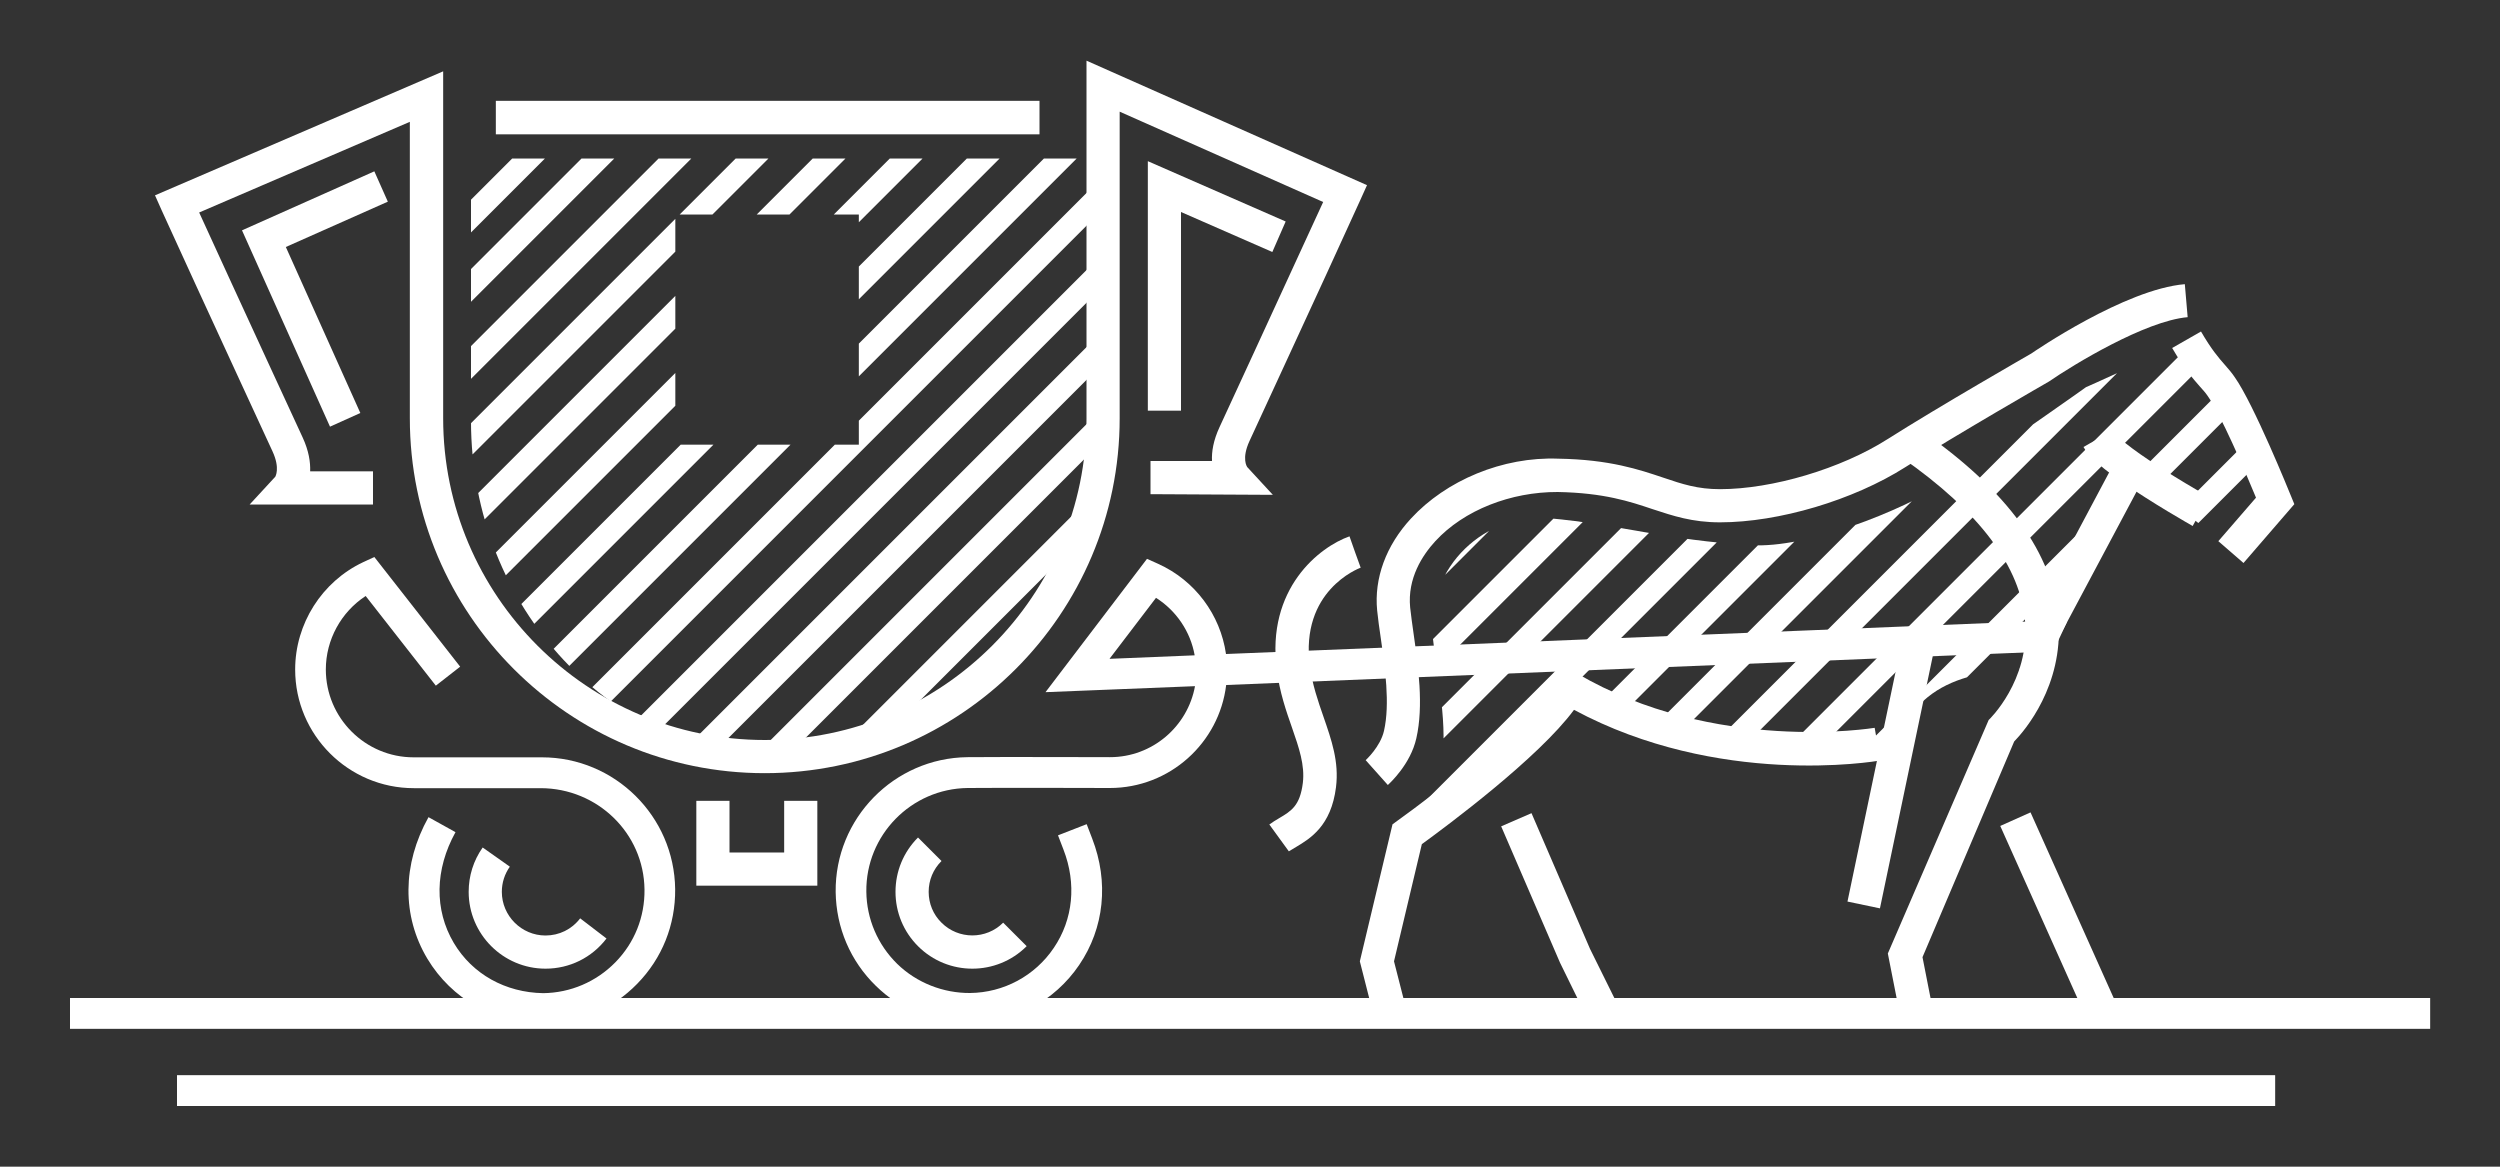 <?xml version="1.0" encoding="utf-8"?>
<!-- Generator: Adobe Illustrator 24.2.1, SVG Export Plug-In . SVG Version: 6.00 Build 0)  -->
<svg version="1.1" id="Ebene_1" xmlns="http://www.w3.org/2000/svg" xmlns:xlink="http://www.w3.org/1999/xlink" x="0px" y="0px"
	 viewBox="0 0 150 70" style="enable-background:new 0 0 150 70;" xml:space="preserve">
<rect x="0" y="0" width="150" height="70" fill="#333333" stroke="none"/>
<style type="text/css">
	.st0{fill:none;stroke:#E73832;stroke-width:0.754;stroke-miterlimit:10;}
	.st1{fill:#FFFFFF;}
	.st2{fill:none;stroke:#FFFFFF;stroke-width:0.754;stroke-miterlimit:10;}
	.st3{clip-path:url(#SVGID_2_);}
	.st4{clip-path:url(#SVGID_4_);}
</style>
<g>
	<g>
		<g>
			<path class="st0" d="M123.92,60.38"/>
		</g>
		<g>
			<path class="st0" d="M118.23,48.1"/>
		</g>
		<g>
			<path class="st1" d="M58.34,58.12c-1.18,0-2.36-0.45-3.26-1.35c-0.87-0.87-1.35-2.03-1.35-3.26c0-1.23,0.48-2.39,1.35-3.26
				l1.41,1.41c-0.5,0.5-0.77,1.15-0.77,1.85c0,0.7,0.27,1.36,0.77,1.85c1.02,1.02,2.68,1.02,3.7,0l1.41,1.41
				C60.7,57.67,59.52,58.12,58.34,58.12z"/>
		</g>
		<g>
			<path class="st0" d="M93.83,60.44"/>
		</g>
		<g>
			<path class="st0" d="M88.36,47.82"/>
		</g>
		<g>
			<path class="st1" d="M32.73,58.12c-2.54,0-4.61-2.07-4.61-4.61c0-0.96,0.29-1.88,0.84-2.66L30.59,52
				c-0.31,0.44-0.48,0.96-0.48,1.51c0,1.44,1.18,2.62,2.62,2.62c0.82,0,1.58-0.37,2.08-1.03l1.58,1.21
				C35.51,57.46,34.18,58.12,32.73,58.12z"/>
		</g>
		<g>
			<polygon class="st1" points="19.8,25.6 14.52,13.82 22.46,10.28 23.27,12.1 17.15,14.82 21.62,24.78 			"/>
		</g>
		<g>
			<polygon class="st1" points="70.86,24.64 68.87,24.64 68.87,9.67 77.14,13.29 76.34,15.12 70.86,12.72 			"/>
		</g>
		<g>
			<g>
				<path class="st2" d="M26.95,48.1"/>
			</g>
			<g>
				<path class="st2" d="M26.16,47.82"/>
			</g>
			<g>
				<path class="st2" d="M29.75,51.41"/>
			</g>
			<g>
				<path class="st2" d="M35.66,47.82"/>
			</g>
			<g>
				<path class="st2" d="M32.07,51.41"/>
			</g>
			<g>
				<path class="st2" d="M26.16,57.31"/>
			</g>
			<g>
				<path class="st2" d="M29.75,53.73"/>
			</g>
			<g>
				<polygon class="st1" points="29.91,45.84 29.91,45.84 31.91,45.84 				"/>
			</g>
			<g>
				<path class="st2" d="M30.91,44.64"/>
			</g>
			<g>
				<polygon class="st1" points="49.04,53.14 41.78,53.14 41.78,48.05 43.77,48.05 43.77,51.15 47.05,51.15 47.05,48.05 
					49.04,48.05 				"/>
			</g>
			<g>
				<path class="st2" d="M22.87,63.97"/>
			</g>
			<g>
				<path class="st2" d="M66.75,63.4"/>
			</g>
			<g>
				<path class="st2" d="M64.92,31.77"/>
			</g>
			<g>
				<path class="st2" d="M26.73,31.77"/>
			</g>
			<g>
				<rect x="29.75" y="6.05" class="st1" width="32.62" height="2.01"/>
			</g>
			<g>
				<path class="st2" d="M65.5,57.32"/>
			</g>
			<g>
				<path class="st2" d="M55.99,47.82"/>
			</g>
			<g>
				<path class="st2" d="M65.5,47.82"/>
			</g>
			<g>
				<path class="st2" d="M61.9,51.41"/>
			</g>
			<g>
				<path class="st2" d="M56,57.31"/>
			</g>
			<g>
				<path class="st2" d="M59.58,53.73"/>
			</g>
			<g>
				<path class="st2" d="M60.74,45.85"/>
			</g>
			<g>
				<path class="st2" d="M60.74,50.93"/>
			</g>
			<g>
				<path class="st2" d="M60.74,59.29"/>
			</g>
			<g>
				<path class="st2" d="M60.74,54.21"/>
			</g>
			<g>
				<path class="st2" d="M54.02,52.57"/>
			</g>
			<g>
				<path class="st2" d="M59.1,52.57"/>
			</g>
			<g>
				<path class="st2" d="M67.46,52.57"/>
			</g>
			<g>
				<path class="st2" d="M62.38,52.57"/>
			</g>
			<g>
				<path class="st2" d="M60.74,44.64"/>
			</g>
			<g>
				<path class="st2" d="M64.89,45.81"/>
			</g>
			<g>
				<path class="st2" d="M64.92,48.14"/>
			</g>
			<g>
				<path class="st2" d="M37.46,47.96"/>
			</g>
			<g>
				<path class="st2" d="M54.39,47.96"/>
			</g>
			<g>
				<rect x="4.2" y="59.88" class="st1" width="141.61" height="1.85"/>
			</g>
			<g>
				<path class="st1" d="M45.88,46.39c-11.74,0-21.29-9.55-21.29-21.29V7.31l-12.64,5.44c1.15,2.53,2.65,5.77,4.23,9.21l1.98,4.29
					c0.37,0.8,0.47,1.48,0.45,2.03h3.77v1.99h-7.4l1.54-1.67c0,0,0,0,0,0c-0.01,0,0.31-0.48-0.17-1.52l-1.98-4.29
					c-1.79-3.88-3.46-7.51-4.66-10.15L9.3,11.72l17.29-7.44V25.1c0,10.64,8.66,19.3,19.3,19.3s19.3-8.66,19.3-19.3V3.64l16.83,7.47
					l-0.41,0.91c-1.17,2.58-2.8,6.12-4.55,9.91l-2.09,4.53c-0.49,1.06-0.15,1.54-0.14,1.56l1.54,1.67l-7.34-0.04v-1.99h3.69
					c-0.03-0.55,0.08-1.23,0.45-2.03l2.09-4.53c1.55-3.36,3-6.51,4.13-8.98L67.18,6.7V25.1C67.18,36.84,57.63,46.39,45.88,46.39z"/>
			</g>
			<g>
				<path class="st1" d="M58.13,61.43c-2.1,0-4.08-0.81-5.58-2.28c-1.53-1.49-2.38-3.49-2.41-5.63c-0.05-4.41,3.5-8.04,7.91-8.09
					c1.81-0.02,8.55,0,8.55,0c2.54,0,4.66-1.84,5.1-4.26l-8.97,0.36l6.09-8l0.67,0.3c2.21,1,3.73,3.05,4.07,5.41l49.78-2.02
					l0.07,1.85L73.57,41.1c-0.42,3.48-3.39,6.18-6.98,6.18c0,0-6.72-0.02-8.53,0c-3.39,0.04-6.12,2.83-6.08,6.22
					c0.02,1.64,0.68,3.18,1.85,4.33c1.18,1.15,2.78,1.76,4.37,1.75c2.02-0.02,3.9-1.03,5.03-2.71c1.16-1.71,1.37-3.85,0.58-5.89
					l-0.33-0.86l1.72-0.67l0.33,0.86c1.01,2.61,0.73,5.37-0.78,7.59c-1.47,2.17-3.92,3.49-6.54,3.52
					C58.19,61.43,58.16,61.43,58.13,61.43z M69.36,35.87l-2.79,3.66l5.11-0.21C71.43,37.9,70.58,36.64,69.36,35.87z"/>
			</g>
			<g>
				<path class="st1" d="M32.52,61.43c-2.81,0-5.43-1.49-6.88-3.91c-1.53-2.56-1.51-5.66,0.07-8.49l1.62,0.9
					c-1.24,2.24-1.28,4.66-0.1,6.65c1.12,1.88,3.1,2.97,5.36,3.01c1.64-0.02,3.18-0.68,4.33-1.85c1.15-1.17,1.77-2.72,1.75-4.37
					c-0.04-3.39-2.83-6.07-6.22-6.08l-7.62,0c-3.92,0-7.12-3.19-7.12-7.12c0-2.74,1.6-5.27,4.08-6.44l0.67-0.31l5.15,6.58
					l-1.46,1.14l-4.21-5.38c-1.47,0.96-2.39,2.62-2.39,4.41c0,2.9,2.36,5.27,5.27,5.27h7.61c0.03,0,0.06,0,0.09,0
					c4.36,0,7.94,3.53,7.99,7.91c0.02,2.14-0.78,4.15-2.28,5.68c-1.49,1.53-3.49,2.38-5.63,2.41
					C32.58,61.43,32.55,61.43,32.52,61.43z"/>
			</g>
			<g>
				<path class="st1" d="M82.3,60.47l-0.71-2.79l1.96-8.22l0.3-0.22c2.22-1.59,8.23-6.19,9.37-8.44l0.48-0.94l0.91,0.54
					c8.25,4.85,17.78,3.28,17.87,3.27l0.34,1.96c-0.41,0.07-9.72,1.62-18.38-3.04c-2.12,2.88-7.63,6.97-9.13,8.06l-1.67,7.03
					l0.59,2.31L82.3,60.47z"/>
			</g>
			<g>
				<path class="st1" d="M134.61,33.78l-1.51-1.31l2.26-2.61c-0.71-1.73-2.14-5.03-2.89-6.09c-0.14-0.21-0.3-0.38-0.47-0.57
					c-0.42-0.48-0.95-1.08-1.67-2.32l1.73-0.99c0.62,1.07,1.05,1.57,1.43,2c0.22,0.25,0.42,0.48,0.6,0.75
					c1.14,1.62,3.25,6.83,3.34,7.05l0.23,0.56L134.61,33.78z"/>
			</g>
			<g>
				<path class="st1" d="M83.27,47.1l-1.33-1.49c0.01-0.01,0.88-0.8,1.1-1.76c0.37-1.62,0.06-3.79-0.19-5.54
					c-0.09-0.61-0.17-1.18-0.22-1.68c-0.19-1.93,0.53-3.9,2.03-5.52c2.1-2.28,5.49-3.72,8.84-3.59c3.09,0.05,4.87,0.66,6.3,1.14
					c1.15,0.39,2.06,0.69,3.4,0.69c3.14,0,7.27-1.23,10.05-3c3.12-1.98,8.58-5.11,8.63-5.14c0.16-0.11,5.62-3.86,9.21-4.16
					l0.17,1.98c-2.54,0.22-6.87,2.86-8.32,3.86c-0.12,0.07-5.54,3.18-8.62,5.14c-3.12,1.98-7.59,3.31-11.12,3.31
					c-1.67,0-2.82-0.39-4.04-0.79c-1.37-0.46-2.92-0.98-5.7-1.03c-2.8-0.01-5.62,1.08-7.34,2.95c-0.78,0.85-1.68,2.23-1.51,3.98
					c0.05,0.48,0.13,1.02,0.21,1.6c0.27,1.91,0.61,4.28,0.16,6.25C84.63,45.85,83.41,46.97,83.27,47.1z"/>
			</g>
			<g>
				<path class="st1" d="M131.56,31.56c-0.1-0.06-2.46-1.39-4.31-2.69c-1.59-1.12-2.03-1.68-2.24-2.05l1.73-0.99
					c0.04,0.07,0.3,0.45,1.66,1.41c1.76,1.24,4.11,2.56,4.13,2.58L131.56,31.56z"/>
			</g>
			<g>
				
					<rect x="105.32" y="45.35" transform="matrix(0.205 -0.979 0.979 0.205 44.86 147.905)" class="st1" width="16.23" height="1.99"/>
			</g>
			<g>
				<path class="st1" d="M77.33,51.08l-1.17-1.61c0.18-0.13,0.38-0.26,0.59-0.38c0.73-0.43,1.25-0.75,1.42-2.11
					c0.13-1.07-0.23-2.11-0.65-3.32c-0.35-1-0.74-2.12-0.91-3.45c-0.65-4.91,2.57-7.4,4.36-8.03l0.66,1.88l-0.33-0.94l0.34,0.94
					c-0.15,0.06-3.64,1.39-3.05,5.9c0.15,1.12,0.49,2.1,0.82,3.05c0.48,1.39,0.94,2.69,0.75,4.22c-0.29,2.33-1.55,3.08-2.38,3.58
					C77.62,50.9,77.47,50.99,77.33,51.08z"/>
			</g>
			<g>
				<polygon class="st1" points="95.1,60.82 93.6,57.76 90.07,49.58 91.89,48.79 95.4,56.93 96.89,59.94 				"/>
			</g>
			<g>
				<path class="st1" d="M113.95,60.66l-0.68-3.45l6.05-14.01c0.03-0.02,2.46-2.36,2.19-5.86c-0.25-3.32-2.74-6.64-7.41-9.89
					l1.14-1.64c5.21,3.61,7.99,7.45,8.27,11.41c0.28,3.92-2.01,6.6-2.66,7.27l-5.5,12.94l0.56,2.85L113.95,60.66z"/>
			</g>
			<g>
				<polygon class="st1" points="123.32,38.65 121.56,37.72 126.95,27.59 128.71,28.53 				"/>
			</g>
			<g>
				<path class="st2" d="M132.05,25.85"/>
			</g>
			<g>
				<path class="st2" d="M130.34,25.19"/>
			</g>
			<g>
				
					<rect x="122.38" y="48.65" transform="matrix(0.913 -0.409 0.409 0.913 -11.616 55.193)" class="st1" width="1.99" height="12.26"/>
			</g>
			<g>
				<rect x="10.62" y="64.51" class="st1" width="125.89" height="1.85"/>
			</g>
		</g>
	</g>
	<g>
		<defs>
			<path id="SVGID_1_" d="M28.26,9.51v15.75c0,11.21,8.52,20.3,19.02,20.3c10.5,0,19.02-9.09,19.02-20.3V9.51H28.26z M51.54,26.68
				H40.52V12.87h11.01V26.68z"/>
		</defs>
		<clipPath id="SVGID_2_">
			<use xlink:href="#SVGID_1_"  style="overflow:visible;"/>
		</clipPath>
		<g class="st3">
			<g>
				
					<rect x="15.11" y="10.08" transform="matrix(0.707 -0.707 0.707 0.707 1.298 24.69)" class="st1" width="30.69" height="1.39"/>
			</g>
			<g>
				
					<rect x="-4.31" y="10.08" transform="matrix(0.707 -0.707 0.707 0.707 2.517 27.632)" class="st1" width="77.84" height="1.39"/>
			</g>
			<g>
				
					<rect x="0.32" y="10.08" transform="matrix(0.707 -0.707 0.707 0.707 3.871 30.901)" class="st1" width="77.84" height="1.39"/>
			</g>
			<g>
				
					<rect x="-4.31" y="19.33" transform="matrix(0.707 -0.707 0.707 0.707 -4.022 30.341)" class="st1" width="77.84" height="1.39"/>
			</g>
			<g>
				
					<rect x="0.32" y="19.33" transform="matrix(0.707 -0.707 0.707 0.707 -2.668 33.61)" class="st1" width="77.84" height="1.39"/>
			</g>
			<g>
				
					<rect x="4.94" y="19.33" transform="matrix(0.707 -0.707 0.707 0.707 -1.314 36.88)" class="st1" width="77.84" height="1.39"/>
			</g>
			<g>
				
					<rect x="9.56" y="19.33" transform="matrix(0.707 -0.707 0.707 0.707 0.04 40.149)" class="st1" width="77.84" height="1.39"/>
			</g>
			<g>
				
					<rect x="14.19" y="19.33" transform="matrix(0.707 -0.707 0.707 0.707 1.395 43.419)" class="st1" width="77.84" height="1.39"/>
			</g>
			<g>
				
					<rect x="18.81" y="19.33" transform="matrix(0.707 -0.707 0.707 0.707 2.749 46.688)" class="st1" width="77.84" height="1.39"/>
			</g>
			<g>
				
					<rect x="23.44" y="19.33" transform="matrix(0.707 -0.707 0.707 0.707 4.103 49.959)" class="st1" width="77.84" height="1.39"/>
			</g>
			<g>
				
					<rect x="28.06" y="19.33" transform="matrix(0.707 -0.707 0.707 0.707 5.458 53.228)" class="st1" width="77.84" height="1.39"/>
			</g>
			<g>
				
					<rect x="32.68" y="19.33" transform="matrix(0.707 -0.707 0.707 0.707 6.812 56.498)" class="st1" width="77.84" height="1.39"/>
			</g>
			<g>
				
					<rect x="37.31" y="19.33" transform="matrix(0.707 -0.707 0.707 0.707 8.166 59.767)" class="st1" width="77.84" height="1.39"/>
			</g>
			<g>
				
					<rect x="41.93" y="19.33" transform="matrix(0.707 -0.707 0.707 0.707 9.521 63.036)" class="st1" width="77.84" height="1.39"/>
			</g>
		</g>
	</g>
	<g>
		<defs>
			<path id="SVGID_3_" d="M130.94,20.46c-2.23,1.22-5.78,2.77-5.78,2.77s-5.1,3.64-8.24,5.63c-2.95,1.87-8.52,4.05-11.87,3.85
				c-5.14-0.31-7.81-1.23-12.14-1.62c-3.67-0.33-7.37,2.82-6.94,7.17c0.2,2.04,1,5.49,0.46,7.86c-0.29,1.29-2.37,3.52-2.37,3.52
				l0.65-0.64c0,0,7.64-5.69,9.03-8.16c2.61,1.33,7.56,6.15,19.74,4.58c1.34-4.87,5.23-5.23,9.25-5.32
				c1.57-3.45,5.43-11.56,5.43-11.56l5.78,4.39l2.21-3.29L130.94,20.46z"/>
		</defs>
		<clipPath id="SVGID_4_">
			<use xlink:href="#SVGID_3_"  style="overflow:visible;"/>
		</clipPath>
		<g class="st4">
			<g>
				
					<rect x="66.37" y="19.33" transform="matrix(0.707 -0.707 0.707 0.707 16.677 80.314)" class="st1" width="77.84" height="1.39"/>
			</g>
			<g>
				
					<rect x="70.99" y="19.33" transform="matrix(0.707 -0.707 0.707 0.707 18.032 83.585)" class="st1" width="77.84" height="1.39"/>
			</g>
			<g>
				
					<rect x="70.99" y="23.96" transform="matrix(0.707 -0.707 0.707 0.707 14.763 84.939)" class="st1" width="77.84" height="1.39"/>
			</g>
			<g>
				
					<rect x="80.24" y="19.33" transform="matrix(0.707 -0.707 0.707 0.707 20.74 90.123)" class="st1" width="77.84" height="1.39"/>
			</g>
			<g>
				
					<rect x="84.86" y="19.33" transform="matrix(0.707 -0.707 0.707 0.707 22.094 93.392)" class="st1" width="77.84" height="1.39"/>
			</g>
			<g>
				
					<rect x="89.49" y="19.33" transform="matrix(0.707 -0.707 0.707 0.707 23.449 96.663)" class="st1" width="77.84" height="1.39"/>
			</g>
			<g>
				
					<rect x="102.47" y="30.26" transform="matrix(0.707 -0.707 0.707 0.707 13.887 95.431)" class="st1" width="39.34" height="1.39"/>
			</g>
			<g>
				
					<rect x="98.73" y="19.33" transform="matrix(0.707 -0.707 0.707 0.707 26.157 103.202)" class="st1" width="77.84" height="1.39"/>
			</g>
			<g>
				
					<rect x="103.36" y="19.33" transform="matrix(0.707 -0.707 0.707 0.707 27.512 106.471)" class="st1" width="77.84" height="1.39"/>
			</g>
			<g>
				
					<rect x="107.98" y="19.33" transform="matrix(0.707 -0.707 0.707 0.707 28.866 109.742)" class="st1" width="77.84" height="1.39"/>
			</g>
			<g>
				
					<rect x="61.28" y="19.33" transform="matrix(0.707 -0.707 0.707 0.707 15.187 76.716)" class="st1" width="77.84" height="1.39"/>
			</g>
		</g>
	</g>
</g>
</svg>
